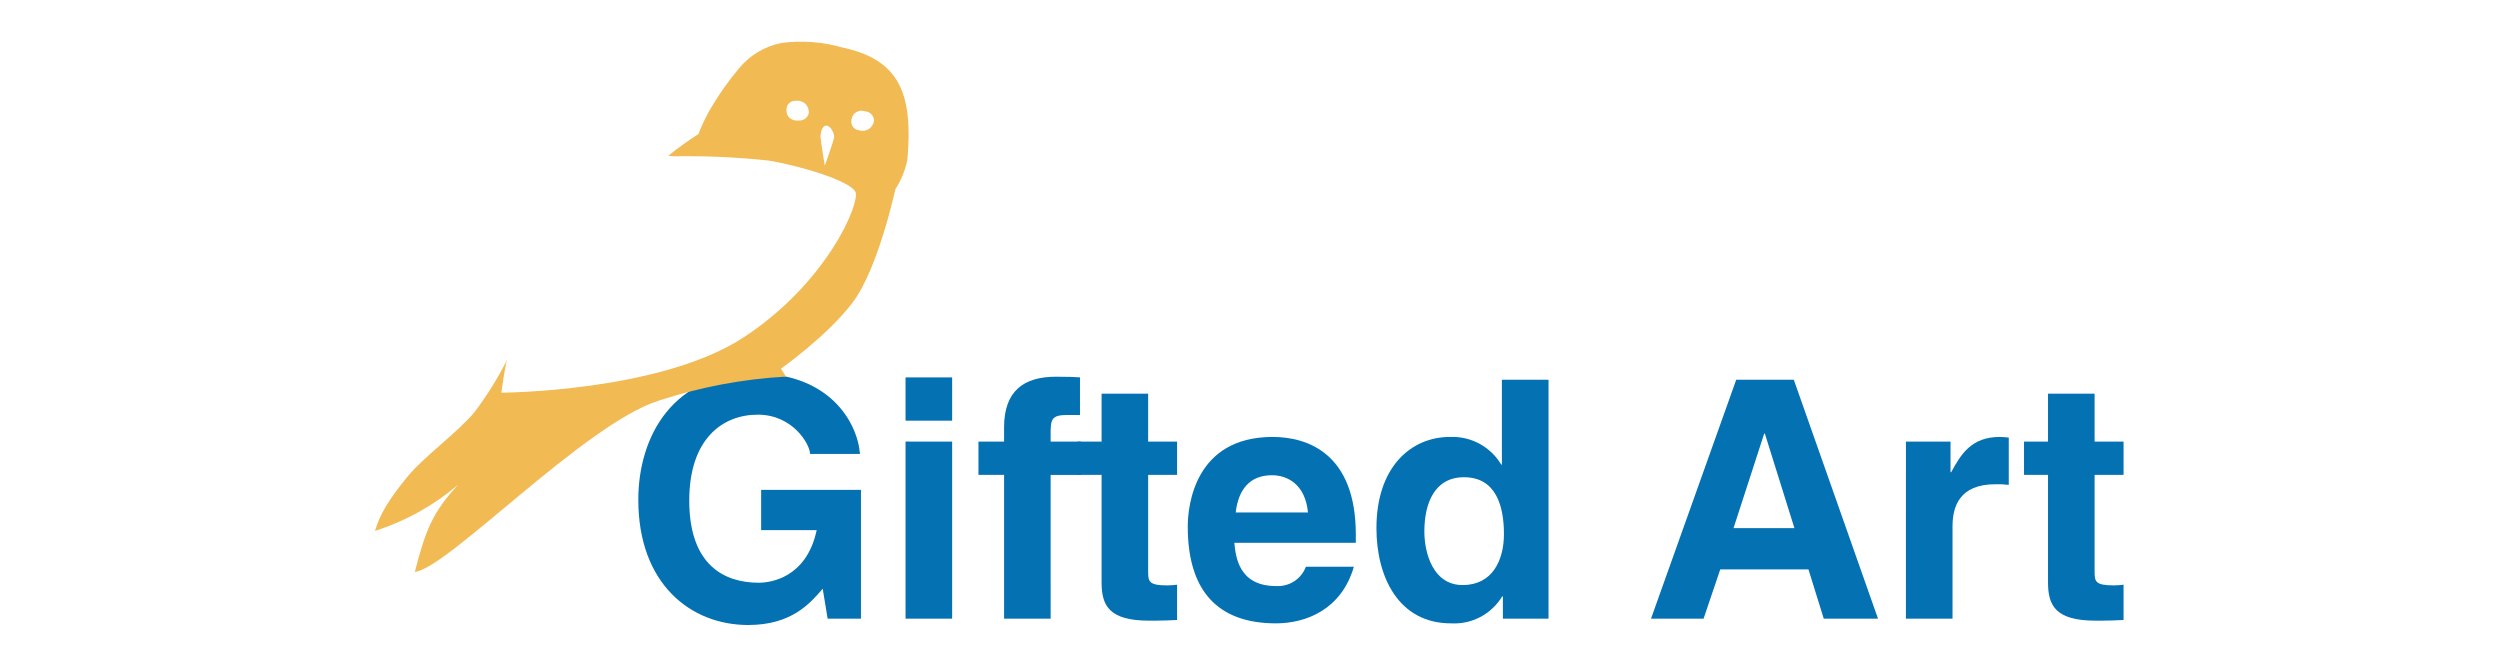 <svg width="120" height="32" viewBox="0 0 120 32" fill="none" xmlns="http://www.w3.org/2000/svg">
<path d="M36.535 23.514H41.326V29.697H39.727L39.49 28.259C38.882 28.961 38.003 30 35.91 30C33.147 30 30.639 28.018 30.639 23.993C30.639 20.879 32.364 17.922 36.214 17.922H36.246C39.76 17.922 41.149 20.207 41.279 21.789H38.883C38.883 21.341 38.069 19.904 36.375 19.904C34.663 19.904 33.084 21.087 33.084 24.025C33.084 27.156 34.794 27.971 36.422 27.971C36.95 27.971 38.707 27.763 39.201 25.447H36.535V23.514Z" fill="#0471B3"/>
<path d="M45.703 20.191H43.466V18.114H45.703V20.191ZM45.703 21.197V29.697H43.466V21.195L45.703 21.197Z" fill="#0471B3"/>
<path d="M50.431 29.697H48.196V22.795H46.966V21.197H48.196V20.512C48.196 18.753 49.153 18.082 50.687 18.082C51.341 18.082 51.646 18.098 51.839 18.114V19.919H51.214C50.447 19.919 50.43 20.159 50.43 20.862V21.198H51.885V22.796H50.43L50.431 29.697Z" fill="#0471B3"/>
<path d="M55.111 21.197H56.5V22.795H55.111V27.412C55.111 27.907 55.127 28.099 56.037 28.099C56.192 28.096 56.346 28.085 56.5 28.066V29.76C56.149 29.776 55.799 29.792 55.447 29.792H55.159C53.226 29.792 52.876 29.057 52.876 27.955V22.795H51.725V21.197H52.876V18.896H55.111V21.197Z" fill="#0471B3"/>
<path d="M64.985 27.203C64.394 29.249 62.7 29.921 61.246 29.921C58.849 29.921 57.012 28.77 57.012 25.271C57.012 24.248 57.364 20.973 61.089 20.973C62.765 20.973 65.079 21.772 65.079 25.655V26.054H59.248C59.313 26.693 59.441 28.13 61.246 28.13C61.553 28.15 61.859 28.071 62.118 27.904C62.377 27.737 62.575 27.491 62.683 27.203L64.985 27.203ZM62.782 24.599C62.653 23.226 61.773 22.811 61.053 22.811C60.001 22.811 59.442 23.483 59.314 24.599H62.782Z" fill="#0471B3"/>
<path d="M74.329 29.697H72.139V28.626H72.106C71.853 29.045 71.49 29.387 71.057 29.615C70.624 29.843 70.137 29.949 69.648 29.921C67.124 29.921 66.069 27.684 66.069 25.351C66.069 22.412 67.731 20.973 69.599 20.973C70.091 20.952 70.579 21.064 71.012 21.297C71.445 21.531 71.807 21.877 72.059 22.3H72.091V18.226H74.329V29.697ZM70.208 28.083C71.627 28.083 72.189 26.902 72.189 25.638C72.189 24.282 71.806 22.907 70.27 22.907C68.852 22.907 68.369 24.168 68.369 25.512C68.369 26.517 68.769 28.083 70.208 28.083Z" fill="#0471B3"/>
<path d="M81.771 29.697H79.248L83.339 18.226H86.102L90.145 29.697H87.541L86.806 27.332H82.572L81.771 29.697ZM83.209 25.351H86.133L84.714 20.813H84.681L83.209 25.351Z" fill="#0471B3"/>
<path d="M91.485 21.197H93.625V22.667H93.656C94.122 21.804 94.631 20.973 95.989 20.973C96.134 20.976 96.278 20.987 96.421 21.005V23.274C96.208 23.248 95.994 23.238 95.78 23.244C94.041 23.244 93.721 24.329 93.721 25.271V29.697H91.484L91.485 21.197Z" fill="#0471B3"/>
<path d="M100.541 21.197H101.931V22.795H100.541V27.412C100.541 27.907 100.558 28.099 101.469 28.099C101.623 28.096 101.778 28.085 101.931 28.066V29.76C101.58 29.776 101.228 29.792 100.878 29.792H100.59C98.656 29.792 98.305 29.057 98.305 27.955V22.795H97.153V21.197H98.305V18.896H100.541L100.541 21.197Z" fill="#0471B3"/>
<path d="M40.436 2.281C39.486 2.008 38.491 1.933 37.511 2.061C36.706 2.222 35.982 2.658 35.462 3.293C34.953 3.901 34.496 4.551 34.095 5.235C33.874 5.621 33.683 6.022 33.521 6.437C33.021 6.757 32.539 7.105 32.076 7.477C32.233 7.487 32.333 7.503 32.333 7.503C33.852 7.476 35.372 7.544 36.883 7.706C38.41 7.953 40.848 8.691 41.065 9.223C41.283 9.755 39.702 13.57 35.695 16.193C31.688 18.817 24.065 18.849 24.065 18.849C24.065 18.849 24.222 17.649 24.338 17.276C23.895 18.153 23.375 18.989 22.782 19.773C21.994 20.739 20.323 21.931 19.515 22.933C18.707 23.935 18.245 24.637 18 25.485C19.462 25.016 20.818 24.263 21.988 23.268C20.804 24.55 20.435 25.389 19.912 27.45C21.48 27.297 28.078 20.337 31.636 19.226C33.608 18.579 35.657 18.192 37.73 18.077L37.484 17.697C37.484 17.697 39.698 16.138 40.925 14.523C42.153 12.908 42.976 9.085 42.976 9.085C43.25 8.659 43.444 8.186 43.551 7.691C43.853 4.411 43.114 2.854 40.436 2.281ZM38.821 5.439C38.794 5.548 38.727 5.643 38.635 5.707C38.542 5.77 38.43 5.797 38.318 5.783C38.211 5.799 38.1 5.78 38.004 5.729C37.908 5.678 37.831 5.596 37.785 5.498C37.738 5.365 37.738 5.22 37.785 5.087C37.818 5.01 37.874 4.944 37.946 4.9C38.018 4.856 38.102 4.835 38.186 4.84C38.272 4.827 38.36 4.834 38.443 4.86C38.525 4.886 38.601 4.93 38.665 4.989C38.722 5.048 38.766 5.119 38.793 5.197C38.82 5.275 38.829 5.357 38.821 5.439ZM39.589 7.956C39.589 7.956 39.387 6.726 39.384 6.563C39.381 6.4 39.455 6.016 39.67 6.03C39.884 6.043 40.043 6.412 40.041 6.563C40.038 6.714 39.589 7.957 39.589 7.957L39.589 7.956ZM41.718 6.185C41.645 6.232 41.562 6.263 41.476 6.274C41.39 6.285 41.302 6.276 41.22 6.25C41.136 6.24 41.057 6.204 40.995 6.147C40.932 6.09 40.889 6.016 40.87 5.933C40.848 5.794 40.874 5.652 40.945 5.53C41.007 5.44 41.097 5.374 41.201 5.34C41.304 5.306 41.416 5.307 41.519 5.343C41.632 5.349 41.738 5.396 41.818 5.475C41.898 5.553 41.946 5.659 41.954 5.771C41.947 5.854 41.922 5.934 41.881 6.005C41.84 6.077 41.784 6.139 41.716 6.186L41.718 6.185Z" fill="#F1BA53"/>
</svg>
